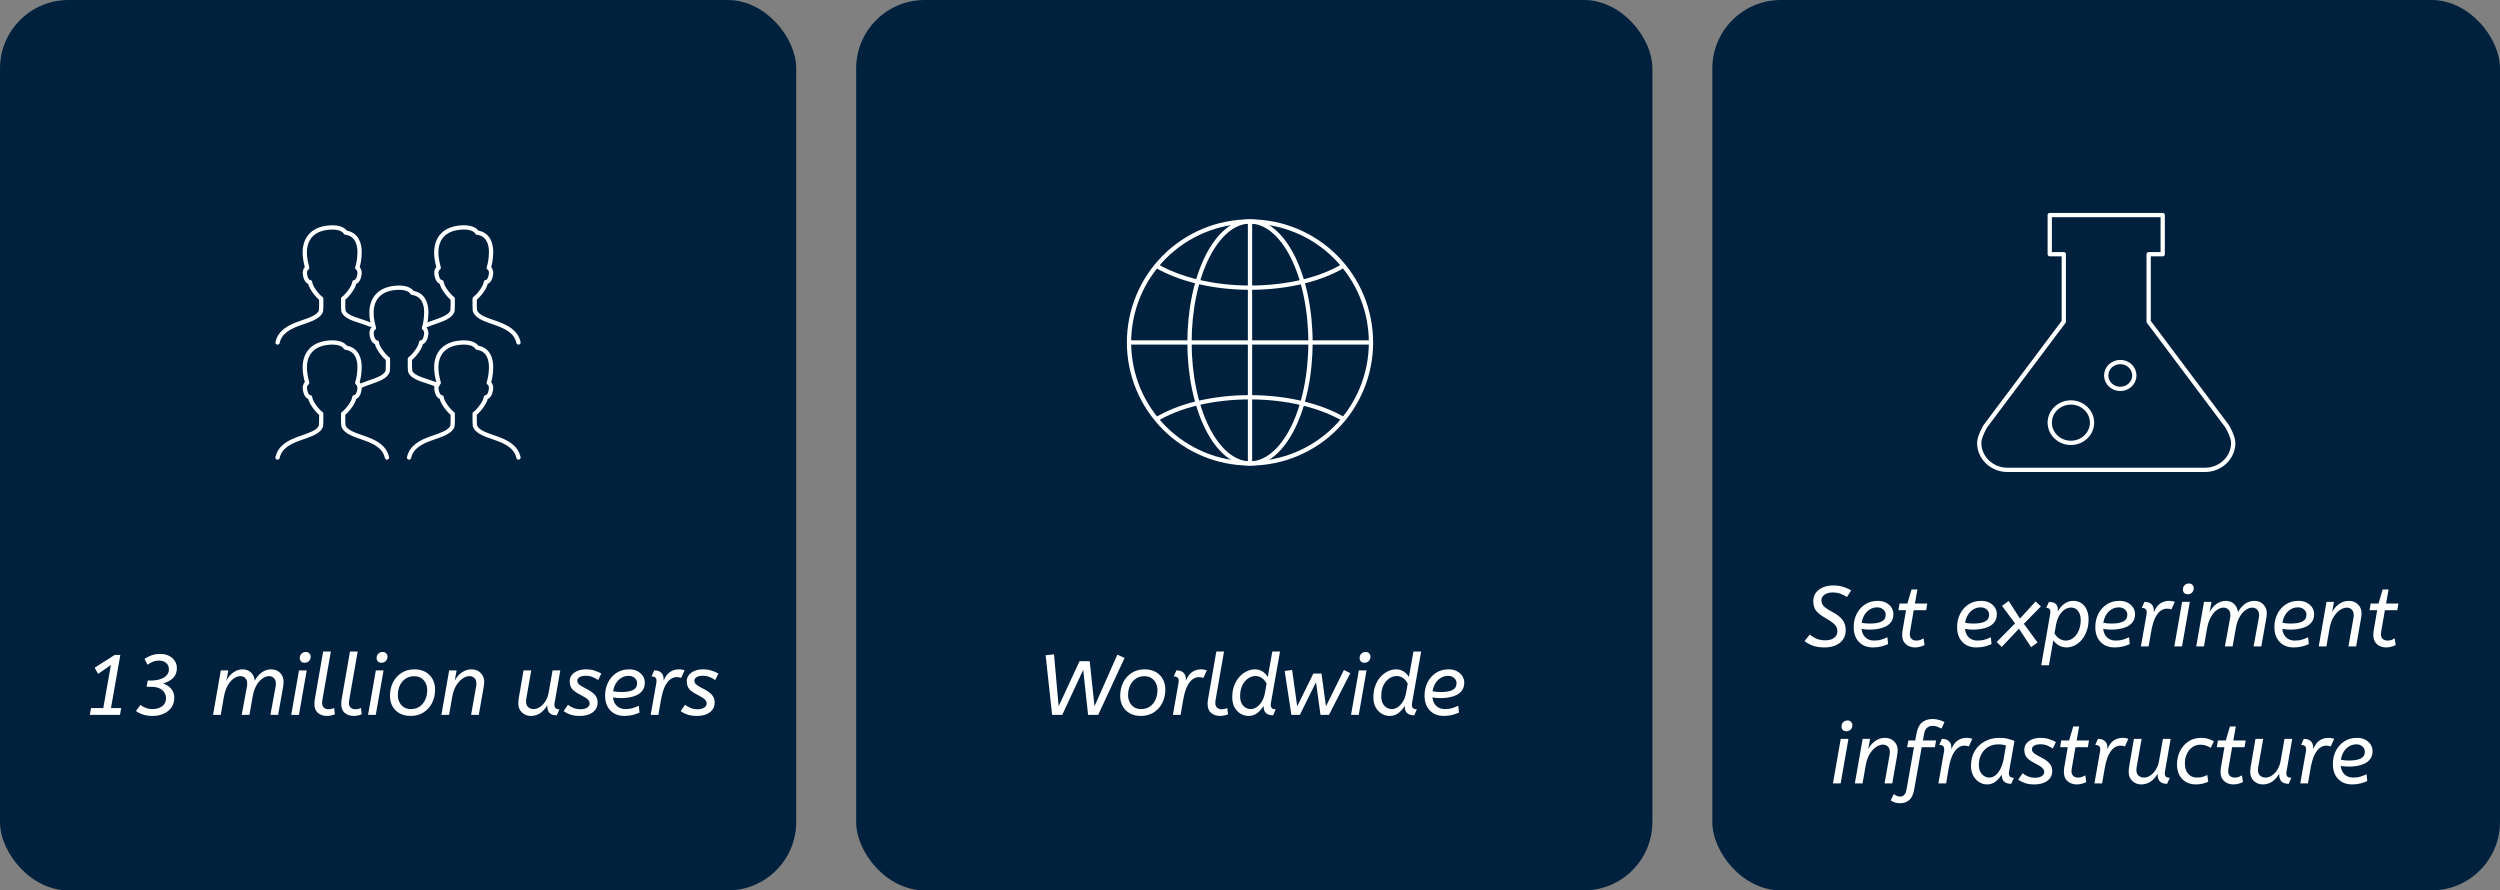 <svg width="584" height="208" viewBox="0 0 584 208" fill="none" xmlns="http://www.w3.org/2000/svg">
<rect x="0" y="0" width="584" height="208" fill="#808080" stroke="none"/>
<rect width="186" height="208" rx="16" fill="#00213D"/>
<path d="M24.127 165.4L25.907 155.34L22.927 157.42L22.107 155.98L26.787 153H28.107L25.927 165.4H28.307L28.027 167H20.987L21.267 165.4H24.127ZM34.259 160.44L34.499 158.98H35.139C36.446 158.98 37.492 158.747 38.279 158.28C39.066 157.8 39.459 157.153 39.459 156.34C39.459 155.727 39.246 155.24 38.819 154.88C38.406 154.507 37.872 154.32 37.219 154.32C36.606 154.32 36.079 154.42 35.639 154.62C35.199 154.807 34.806 155.027 34.459 155.28L33.759 153.92C34.226 153.587 34.759 153.313 35.359 153.1C35.972 152.873 36.666 152.76 37.439 152.76C38.252 152.76 38.946 152.913 39.519 153.22C40.106 153.527 40.552 153.933 40.859 154.44C41.166 154.933 41.319 155.467 41.319 156.04C41.319 156.973 41.046 157.733 40.499 158.32C39.952 158.893 39.152 159.34 38.099 159.66C38.939 159.953 39.586 160.387 40.039 160.96C40.492 161.533 40.719 162.213 40.719 163C40.719 163.853 40.499 164.6 40.059 165.24C39.619 165.88 39.012 166.373 38.239 166.72C37.479 167.067 36.606 167.24 35.619 167.24C34.859 167.24 34.139 167.14 33.459 166.94C32.792 166.727 32.226 166.44 31.759 166.08L32.819 164.66C33.152 164.94 33.552 165.173 34.019 165.36C34.486 165.547 35.019 165.64 35.619 165.64C36.526 165.64 37.279 165.42 37.879 164.98C38.479 164.54 38.779 163.907 38.779 163.08C38.779 162.347 38.492 161.727 37.919 161.22C37.346 160.7 36.466 160.44 35.279 160.44H34.259ZM62.827 157.94C62.387 157.94 61.907 158.107 61.387 158.44C60.867 158.773 60.394 159.293 59.967 160C59.541 160.693 59.227 161.593 59.027 162.7L58.267 167H56.467L57.607 160.78C57.674 160.46 57.714 160.227 57.727 160.08C57.741 159.92 57.747 159.773 57.747 159.64C57.747 159.12 57.594 158.707 57.287 158.4C56.994 158.093 56.607 157.94 56.127 157.94C55.661 157.94 55.167 158.113 54.647 158.46C54.127 158.807 53.654 159.347 53.227 160.08C52.801 160.8 52.487 161.727 52.287 162.86L51.567 167H49.767L51.587 156.6H53.327L52.887 159C53.287 158.2 53.827 157.56 54.507 157.08C55.201 156.6 55.914 156.36 56.647 156.36C57.474 156.36 58.141 156.613 58.647 157.12C59.154 157.613 59.441 158.24 59.507 159C59.961 158.173 60.514 157.527 61.167 157.06C61.834 156.593 62.554 156.36 63.327 156.36C64.221 156.36 64.927 156.64 65.447 157.2C65.981 157.747 66.247 158.42 66.247 159.22C66.247 159.553 66.207 159.973 66.127 160.48L64.967 167H63.167L64.307 160.78C64.374 160.46 64.414 160.227 64.427 160.08C64.441 159.92 64.447 159.773 64.447 159.64C64.447 159.12 64.294 158.707 63.987 158.4C63.694 158.093 63.307 157.94 62.827 157.94ZM71.169 154.82C70.796 154.82 70.509 154.713 70.309 154.5C70.122 154.273 70.029 154.013 70.029 153.72C70.029 153.293 70.162 152.953 70.429 152.7C70.696 152.433 71.029 152.3 71.429 152.3C71.802 152.3 72.082 152.413 72.269 152.64C72.469 152.853 72.569 153.107 72.569 153.4C72.569 153.813 72.436 154.153 72.169 154.42C71.902 154.687 71.569 154.82 71.169 154.82ZM69.829 167H68.029L69.849 156.6H71.649L69.829 167ZM75.326 163.4C75.3 163.573 75.28 163.733 75.266 163.88C75.253 164.013 75.246 164.133 75.246 164.24C75.246 164.693 75.38 165.047 75.646 165.3C75.926 165.553 76.293 165.68 76.746 165.68C76.973 165.68 77.2 165.653 77.426 165.6C77.653 165.547 77.86 165.473 78.046 165.38L78.226 166.84C77.986 166.96 77.706 167.053 77.386 167.12C77.066 167.2 76.72 167.24 76.346 167.24C75.546 167.24 74.86 167.013 74.286 166.56C73.726 166.093 73.446 165.393 73.446 164.46C73.446 164.113 73.473 163.773 73.526 163.44L75.486 152.2H77.286L75.326 163.4ZM81.596 163.4C81.569 163.573 81.549 163.733 81.536 163.88C81.522 164.013 81.516 164.133 81.516 164.24C81.516 164.693 81.649 165.047 81.916 165.3C82.196 165.553 82.562 165.68 83.016 165.68C83.242 165.68 83.469 165.653 83.696 165.6C83.922 165.547 84.129 165.473 84.316 165.38L84.496 166.84C84.256 166.96 83.976 167.053 83.656 167.12C83.336 167.2 82.989 167.24 82.616 167.24C81.816 167.24 81.129 167.013 80.556 166.56C79.996 166.093 79.716 165.393 79.716 164.46C79.716 164.113 79.742 163.773 79.796 163.44L81.756 152.2H83.556L81.596 163.4ZM89.118 154.82C88.745 154.82 88.458 154.713 88.258 154.5C88.072 154.273 87.978 154.013 87.978 153.72C87.978 153.293 88.112 152.953 88.378 152.7C88.645 152.433 88.978 152.3 89.378 152.3C89.752 152.3 90.032 152.413 90.218 152.64C90.418 152.853 90.518 153.107 90.518 153.4C90.518 153.813 90.385 154.153 90.118 154.42C89.852 154.687 89.518 154.82 89.118 154.82ZM87.778 167H85.978L87.798 156.6H89.598L87.778 167ZM95.915 167.24C94.929 167.24 94.076 167.04 93.356 166.64C92.635 166.24 92.076 165.687 91.675 164.98C91.289 164.26 91.096 163.447 91.096 162.54C91.096 161.38 91.329 160.333 91.796 159.4C92.275 158.467 92.942 157.727 93.796 157.18C94.649 156.633 95.656 156.36 96.816 156.36C97.802 156.36 98.656 156.56 99.376 156.96C100.095 157.36 100.649 157.913 101.035 158.62C101.435 159.327 101.635 160.14 101.635 161.06C101.635 162.207 101.402 163.253 100.935 164.2C100.469 165.133 99.802 165.873 98.936 166.42C98.082 166.967 97.076 167.24 95.915 167.24ZM95.975 165.64C96.775 165.64 97.456 165.447 98.016 165.06C98.589 164.66 99.029 164.127 99.335 163.46C99.642 162.793 99.796 162.047 99.796 161.22C99.796 160.607 99.675 160.06 99.436 159.58C99.195 159.087 98.849 158.693 98.395 158.4C97.942 158.107 97.395 157.96 96.755 157.96C95.969 157.96 95.289 158.16 94.716 158.56C94.142 158.947 93.702 159.473 93.395 160.14C93.089 160.807 92.936 161.553 92.936 162.38C92.936 162.98 93.055 163.527 93.296 164.02C93.535 164.513 93.882 164.907 94.335 165.2C94.789 165.493 95.335 165.64 95.975 165.64ZM109.647 157.94C109.181 157.94 108.674 158.113 108.127 158.46C107.581 158.807 107.074 159.347 106.607 160.08C106.154 160.8 105.827 161.727 105.627 162.86L104.907 167H103.107L104.927 156.6H106.667L106.227 159C106.641 158.2 107.194 157.56 107.887 157.08C108.594 156.6 109.334 156.36 110.107 156.36C111.014 156.36 111.741 156.64 112.287 157.2C112.834 157.747 113.107 158.42 113.107 159.22C113.107 159.553 113.067 159.973 112.987 160.48L111.847 167H110.047L111.147 160.78C111.214 160.46 111.254 160.227 111.267 160.08C111.281 159.92 111.287 159.773 111.287 159.64C111.287 159.12 111.134 158.707 110.827 158.4C110.534 158.093 110.141 157.94 109.647 157.94ZM124.021 167.24C123.487 167.24 122.994 167.12 122.541 166.88C122.101 166.64 121.747 166.307 121.481 165.88C121.214 165.44 121.081 164.92 121.081 164.32C121.081 164.147 121.087 163.973 121.101 163.8C121.114 163.613 121.134 163.42 121.161 163.22L122.301 156.6H124.101L122.941 163.18C122.927 163.313 122.914 163.433 122.901 163.54C122.887 163.633 122.881 163.74 122.881 163.86C122.881 164.46 123.054 164.907 123.401 165.2C123.747 165.493 124.154 165.64 124.621 165.64C125.127 165.64 125.621 165.487 126.101 165.18C126.594 164.86 127.027 164.407 127.401 163.82C127.774 163.233 128.034 162.527 128.181 161.7L129.081 156.6H130.881L129.561 164.18C129.547 164.247 129.534 164.327 129.521 164.42C129.521 164.5 129.521 164.587 129.521 164.68C129.521 165.053 129.627 165.32 129.841 165.48C130.054 165.627 130.334 165.7 130.681 165.7L130.061 167.1C129.341 167.1 128.787 166.927 128.401 166.58C128.027 166.22 127.841 165.667 127.841 164.92V164.74C126.867 166.407 125.594 167.24 124.021 167.24ZM139.743 158.86C139.356 158.593 138.923 158.36 138.443 158.16C137.976 157.96 137.443 157.86 136.843 157.86C136.216 157.86 135.729 157.967 135.383 158.18C135.036 158.393 134.863 158.673 134.863 159.02C134.863 159.22 134.916 159.413 135.023 159.6C135.143 159.773 135.349 159.96 135.643 160.16C135.949 160.36 136.376 160.6 136.923 160.88C137.829 161.333 138.503 161.807 138.943 162.3C139.383 162.78 139.603 163.373 139.603 164.08C139.603 164.787 139.416 165.373 139.043 165.84C138.669 166.307 138.169 166.66 137.543 166.9C136.916 167.127 136.209 167.24 135.423 167.24C134.609 167.24 133.889 167.14 133.263 166.94C132.649 166.727 132.116 166.453 131.663 166.12L132.683 164.64C133.043 164.933 133.469 165.18 133.963 165.38C134.456 165.58 134.996 165.68 135.583 165.68C136.249 165.68 136.776 165.553 137.163 165.3C137.549 165.047 137.743 164.733 137.743 164.36C137.743 164.013 137.596 163.693 137.303 163.4C137.023 163.107 136.469 162.753 135.643 162.34C134.976 162.007 134.456 161.687 134.083 161.38C133.709 161.06 133.449 160.72 133.303 160.36C133.156 160 133.083 159.587 133.083 159.12C133.083 158.587 133.243 158.113 133.563 157.7C133.883 157.287 134.329 156.96 134.903 156.72C135.476 156.48 136.136 156.36 136.883 156.36C137.629 156.36 138.296 156.46 138.883 156.66C139.483 156.847 140.009 157.073 140.463 157.34L139.743 158.86ZM145.829 167.24C144.949 167.24 144.169 167.053 143.489 166.68C142.823 166.293 142.296 165.747 141.909 165.04C141.536 164.32 141.349 163.473 141.349 162.5C141.349 161.393 141.576 160.373 142.029 159.44C142.496 158.507 143.149 157.76 143.989 157.2C144.843 156.64 145.836 156.36 146.969 156.36C147.743 156.36 148.396 156.507 148.929 156.8C149.476 157.093 149.896 157.473 150.189 157.94C150.483 158.407 150.629 158.907 150.629 159.44C150.629 160.173 150.456 160.78 150.109 161.26C149.763 161.74 149.316 162.113 148.769 162.38C148.223 162.633 147.629 162.813 146.989 162.92C146.363 163.027 145.763 163.08 145.189 163.08C144.829 163.08 144.469 163.067 144.109 163.04C143.763 163 143.456 162.96 143.189 162.92C143.296 163.8 143.609 164.473 144.129 164.94C144.649 165.407 145.316 165.64 146.129 165.64C146.796 165.64 147.389 165.553 147.909 165.38C148.429 165.207 148.869 165.033 149.229 164.86L149.389 166.46C148.989 166.647 148.483 166.827 147.869 167C147.256 167.16 146.576 167.24 145.829 167.24ZM146.829 157.88C146.203 157.88 145.636 158.04 145.129 158.36C144.623 158.667 144.203 159.093 143.869 159.64C143.549 160.173 143.336 160.787 143.229 161.48C143.536 161.533 143.843 161.58 144.149 161.62C144.469 161.647 144.816 161.66 145.189 161.66C146.309 161.66 147.196 161.507 147.849 161.2C148.503 160.88 148.829 160.34 148.829 159.58C148.829 159.113 148.643 158.713 148.269 158.38C147.909 158.047 147.429 157.88 146.829 157.88ZM153.321 159.52C153.334 159.453 153.341 159.38 153.341 159.3C153.354 159.207 153.361 159.113 153.361 159.02C153.361 158.647 153.254 158.387 153.041 158.24C152.828 158.08 152.548 158 152.201 158L152.821 156.6C153.528 156.6 154.068 156.773 154.441 157.12C154.828 157.453 155.021 157.953 155.021 158.62V159.02C155.408 158.073 155.901 157.393 156.501 156.98C157.114 156.567 157.808 156.36 158.581 156.36C158.888 156.36 159.148 156.387 159.361 156.44C159.588 156.48 159.774 156.533 159.921 156.6L159.121 158.36C158.961 158.293 158.794 158.247 158.621 158.22C158.448 158.193 158.248 158.18 158.021 158.18C157.541 158.18 157.061 158.353 156.581 158.7C156.114 159.033 155.688 159.593 155.301 160.38C154.928 161.167 154.621 162.247 154.381 163.62L153.801 167H152.001L153.321 159.52ZM167.086 158.86C166.7 158.593 166.266 158.36 165.786 158.16C165.32 157.96 164.786 157.86 164.186 157.86C163.56 157.86 163.073 157.967 162.726 158.18C162.38 158.393 162.206 158.673 162.206 159.02C162.206 159.22 162.26 159.413 162.366 159.6C162.486 159.773 162.693 159.96 162.986 160.16C163.293 160.36 163.72 160.6 164.266 160.88C165.173 161.333 165.846 161.807 166.286 162.3C166.726 162.78 166.946 163.373 166.946 164.08C166.946 164.787 166.76 165.373 166.386 165.84C166.013 166.307 165.513 166.66 164.886 166.9C164.26 167.127 163.553 167.24 162.766 167.24C161.953 167.24 161.233 167.14 160.606 166.94C159.993 166.727 159.46 166.453 159.006 166.12L160.026 164.64C160.386 164.933 160.813 165.18 161.306 165.38C161.8 165.58 162.34 165.68 162.926 165.68C163.593 165.68 164.12 165.553 164.506 165.3C164.893 165.047 165.086 164.733 165.086 164.36C165.086 164.013 164.94 163.693 164.646 163.4C164.366 163.107 163.813 162.753 162.986 162.34C162.32 162.007 161.8 161.687 161.426 161.38C161.053 161.06 160.793 160.72 160.646 160.36C160.5 160 160.426 159.587 160.426 159.12C160.426 158.587 160.586 158.113 160.906 157.7C161.226 157.287 161.673 156.96 162.246 156.72C162.82 156.48 163.48 156.36 164.226 156.36C164.973 156.36 165.64 156.46 166.226 156.66C166.826 156.847 167.353 157.073 167.806 157.34L167.086 158.86Z" fill="white"/>
<path d="M86.558 75.853C84.105 74.793 80.873 74.389 80.227 72.656C80.127 71.547 80.165 70.773 80.165 69.76C80.668 69.496 82.632 67.338 82.783 65.92C83.178 65.888 83.799 65.503 83.982 63.981C84.081 63.164 83.69 62.705 83.452 62.56C83.729 61.731 83.978 60.51 83.998 58.933C84.022 56.837 83.258 54.688 80.722 54.336C80.265 53.534 79.094 53.127 77.572 53.127C73.217 53.207 71.279 55.578 71.2 58.773C71.169 60.044 71.381 61.098 71.761 62.561C71.524 62.707 71.133 63.167 71.231 63.982C71.414 65.503 72.037 65.888 72.431 65.92C72.582 67.338 74.534 69.496 75.037 69.76C75.037 70.774 75.075 71.546 74.975 72.656C73.842 75.701 65.988 74.906 64.837 80.009M90.397 106.881C89.247 101.778 81.393 102.573 80.26 99.528H80.225C80.126 98.419 80.164 97.645 80.164 96.632C80.667 96.369 82.63 94.211 82.781 92.792C83.177 92.76 83.798 92.375 83.981 90.853C84.079 90.037 83.689 89.577 83.451 89.432C83.728 88.603 83.977 87.382 83.996 85.805C84.021 83.71 83.256 81.56 80.721 81.208C80.265 80.406 79.094 80 77.572 80C73.217 80.079 71.278 82.45 71.2 85.645C71.169 86.916 71.381 87.971 71.761 89.434C71.524 89.58 71.133 90.039 71.231 90.855C71.414 92.375 72.036 92.76 72.43 92.794C72.581 94.212 74.533 96.37 75.036 96.634C75.036 97.647 75.073 98.419 74.974 99.529C73.842 102.574 65.987 101.779 64.836 106.883M121.118 106.881C119.967 101.778 112.113 102.573 110.98 99.528H110.945C110.846 98.419 110.884 97.645 110.884 96.632C111.387 96.369 113.351 94.211 113.502 92.792C113.897 92.76 114.518 92.375 114.701 90.853C114.799 90.037 114.409 89.577 114.171 89.432C114.447 88.603 114.697 87.382 114.716 85.805C114.741 83.71 113.976 81.56 111.441 81.208C110.985 80.406 109.814 80 108.292 80C103.937 80.079 101.998 82.45 101.92 85.645C101.889 86.916 102.101 87.971 102.481 89.434C102.244 89.58 101.854 90.039 101.951 90.855C102.134 92.375 102.756 92.76 103.15 92.794C103.301 94.212 105.253 96.37 105.756 96.634C105.756 97.647 105.793 98.419 105.694 99.529C104.562 102.574 96.707 101.779 95.556 106.883M121.118 80.001C119.967 74.898 112.113 75.693 110.98 72.648H110.945C110.846 71.539 110.884 70.765 110.884 69.752C111.387 69.489 113.351 67.331 113.502 65.912C113.897 65.88 114.518 65.495 114.701 63.973C114.799 63.157 114.409 62.697 114.171 62.552C114.447 61.723 114.697 60.502 114.716 58.925C114.741 56.83 113.976 54.68 111.441 54.328C110.985 53.526 109.814 53.12 108.292 53.12C103.937 53.2 101.998 55.57 101.92 58.765C101.889 60.036 102.101 61.091 102.481 62.554C102.244 62.7 101.854 63.159 101.951 63.974C102.134 65.495 102.756 65.88 103.15 65.914C103.301 67.332 105.253 69.49 105.756 69.754C105.756 70.767 105.793 71.539 105.694 72.649C105.023 74.453 101.993 74.91 99.396 76.042" stroke="white" stroke-miterlimit="10" stroke-linecap="round" stroke-linejoin="round"/>
<path d="M102.182 89.942C99.726 88.868 96.461 88.469 95.812 86.727C95.712 85.618 95.75 84.844 95.75 83.831C96.253 83.568 98.217 81.409 98.368 79.991C98.763 79.959 99.384 79.574 99.567 78.052C99.666 77.235 99.275 76.776 99.037 76.631C99.314 75.802 99.564 74.581 99.583 73.004C99.607 70.908 98.843 68.759 96.307 68.407C95.85 67.606 94.679 67.2 93.157 67.2C88.803 67.28 86.863 69.65 86.785 72.845C86.755 74.116 86.966 75.171 87.346 76.634C87.109 76.78 86.719 77.239 86.816 78.055C86.999 79.575 87.621 79.96 88.015 79.994C88.166 81.412 90.118 83.57 90.621 83.834C90.621 84.848 90.659 85.619 90.559 86.729C89.865 88.594 86.652 89.019 84 90.239" stroke="white" stroke-miterlimit="10" stroke-linecap="round" stroke-linejoin="round"/>
<rect x="200" width="186" height="208" rx="16" fill="#00213D"/>
<path d="M292.001 51.738C284.505 51.738 277.316 54.715 272.016 60.016C266.716 65.316 263.738 72.504 263.738 80C263.738 87.496 266.716 94.684 272.016 99.985C277.316 105.285 284.505 108.263 292.001 108.263C299.496 108.263 306.685 105.285 311.985 99.985C317.285 94.684 320.263 87.496 320.263 80C320.263 72.504 317.285 65.316 311.985 60.016C306.685 54.715 299.496 51.738 292.001 51.738Z" stroke="white" stroke-miterlimit="10" stroke-linecap="round"/>
<path d="M291.998 51.738C288.251 51.738 284.656 54.715 282.006 60.016C279.356 65.316 277.867 72.504 277.867 80C277.867 87.496 279.356 94.684 282.006 99.985C284.656 105.285 288.251 108.263 291.998 108.263C295.746 108.263 299.341 105.285 301.991 99.985C304.641 94.684 306.13 87.496 306.13 80C306.13 72.504 304.641 65.316 301.991 60.016C299.341 54.715 295.746 51.738 291.998 51.738V51.738Z" stroke="white" stroke-miterlimit="10" stroke-linecap="round"/>
<path d="M270.097 97.982C275.279 94.802 283.169 92.8 292.001 92.8C300.715 92.8 308.487 94.802 313.786 97.864M313.904 62.019C308.723 65.198 300.833 67.2 292.001 67.2C283.286 67.2 275.514 65.198 270.215 62.136M263.738 80H320.263M292.001 51.738V108.263" stroke="white" stroke-miterlimit="10"/>
<path d="M244.257 153.06L246.217 152.86L247.297 164.98L252.177 154.46H254.557L255.677 164.98L261.017 152.92L262.697 153.7L256.537 167H254.177L253.037 156.48L248.137 167H245.777L244.257 153.06ZM266.498 167.24C265.511 167.24 264.658 167.04 263.938 166.64C263.218 166.24 262.658 165.687 262.257 164.98C261.871 164.26 261.678 163.447 261.678 162.54C261.678 161.38 261.911 160.333 262.378 159.4C262.858 158.467 263.524 157.727 264.378 157.18C265.231 156.633 266.238 156.36 267.398 156.36C268.384 156.36 269.238 156.56 269.958 156.96C270.678 157.36 271.231 157.913 271.618 158.62C272.018 159.327 272.218 160.14 272.218 161.06C272.218 162.207 271.984 163.253 271.518 164.2C271.051 165.133 270.384 165.873 269.518 166.42C268.664 166.967 267.658 167.24 266.498 167.24ZM266.558 165.64C267.358 165.64 268.038 165.447 268.598 165.06C269.171 164.66 269.611 164.127 269.918 163.46C270.224 162.793 270.378 162.047 270.378 161.22C270.378 160.607 270.258 160.06 270.018 159.58C269.778 159.087 269.431 158.693 268.978 158.4C268.524 158.107 267.978 157.96 267.338 157.96C266.551 157.96 265.871 158.16 265.298 158.56C264.724 158.947 264.284 159.473 263.978 160.14C263.671 160.807 263.518 161.553 263.518 162.38C263.518 162.98 263.638 163.527 263.877 164.02C264.118 164.513 264.464 164.907 264.918 165.2C265.371 165.493 265.918 165.64 266.558 165.64ZM275.309 159.52C275.323 159.453 275.329 159.38 275.329 159.3C275.343 159.207 275.349 159.113 275.349 159.02C275.349 158.647 275.243 158.387 275.029 158.24C274.816 158.08 274.536 158 274.189 158L274.809 156.6C275.516 156.6 276.056 156.773 276.429 157.12C276.816 157.453 277.009 157.953 277.009 158.62V159.02C277.396 158.073 277.889 157.393 278.489 156.98C279.103 156.567 279.796 156.36 280.569 156.36C280.876 156.36 281.136 156.387 281.349 156.44C281.576 156.48 281.763 156.533 281.909 156.6L281.109 158.36C280.949 158.293 280.783 158.247 280.609 158.22C280.436 158.193 280.236 158.18 280.009 158.18C279.529 158.18 279.049 158.353 278.569 158.7C278.103 159.033 277.676 159.593 277.289 160.38C276.916 161.167 276.609 162.247 276.369 163.62L275.789 167H273.989L275.309 159.52ZM283.975 163.4C283.948 163.573 283.928 163.733 283.915 163.88C283.901 164.013 283.895 164.133 283.895 164.24C283.895 164.693 284.028 165.047 284.295 165.3C284.575 165.553 284.941 165.68 285.395 165.68C285.621 165.68 285.848 165.653 286.075 165.6C286.301 165.547 286.508 165.473 286.695 165.38L286.875 166.84C286.635 166.96 286.355 167.053 286.035 167.12C285.715 167.2 285.368 167.24 284.995 167.24C284.195 167.24 283.508 167.013 282.935 166.56C282.375 166.093 282.095 165.393 282.095 164.46C282.095 164.113 282.121 163.773 282.175 163.44L284.135 152.2H285.935L283.975 163.4ZM297.392 167.1C296.672 167.1 296.118 166.927 295.732 166.58C295.358 166.22 295.172 165.66 295.172 164.9C294.785 165.54 294.298 166.093 293.712 166.56C293.125 167.013 292.445 167.24 291.672 167.24C291.005 167.24 290.378 167.067 289.792 166.72C289.205 166.36 288.732 165.86 288.372 165.22C288.025 164.567 287.852 163.793 287.852 162.9C287.852 161.873 288.005 160.96 288.312 160.16C288.618 159.347 289.025 158.66 289.532 158.1C290.052 157.54 290.618 157.113 291.232 156.82C291.858 156.513 292.492 156.36 293.132 156.36C293.838 156.36 294.445 156.533 294.952 156.88C295.472 157.227 295.872 157.653 296.152 158.16L297.212 152.2H299.012L296.892 164.18C296.878 164.247 296.865 164.327 296.852 164.42C296.852 164.5 296.852 164.587 296.852 164.68C296.852 165.053 296.958 165.32 297.172 165.48C297.385 165.627 297.665 165.7 298.012 165.7L297.392 167.1ZM292.152 165.64C292.658 165.64 293.138 165.48 293.592 165.16C294.058 164.84 294.458 164.393 294.792 163.82C295.138 163.233 295.378 162.547 295.512 161.76L295.872 159.7C295.605 159.14 295.245 158.707 294.792 158.4C294.338 158.08 293.838 157.92 293.292 157.92C292.678 157.92 292.092 158.113 291.532 158.5C290.985 158.873 290.538 159.413 290.192 160.12C289.858 160.813 289.692 161.653 289.692 162.64C289.692 163.293 289.805 163.847 290.032 164.3C290.272 164.74 290.578 165.073 290.952 165.3C291.338 165.527 291.738 165.64 292.152 165.64ZM301.663 167L300.103 156.74L301.843 156.5L303.023 165L306.803 157.34H308.703L309.743 165L313.943 156.5L315.423 157.26L310.443 167H308.463L307.423 159.36L303.643 167H301.663ZM318.743 154.82C318.37 154.82 318.083 154.713 317.883 154.5C317.697 154.273 317.603 154.013 317.603 153.72C317.603 153.293 317.737 152.953 318.003 152.7C318.27 152.433 318.603 152.3 319.003 152.3C319.377 152.3 319.657 152.413 319.843 152.64C320.043 152.853 320.143 153.107 320.143 153.4C320.143 153.813 320.01 154.153 319.743 154.42C319.477 154.687 319.143 154.82 318.743 154.82ZM317.403 167H315.603L317.423 156.6H319.223L317.403 167ZM330.36 167.1C329.64 167.1 329.087 166.927 328.7 166.58C328.327 166.22 328.14 165.66 328.14 164.9C327.754 165.54 327.267 166.093 326.68 166.56C326.094 167.013 325.414 167.24 324.64 167.24C323.974 167.24 323.347 167.067 322.76 166.72C322.174 166.36 321.7 165.86 321.34 165.22C320.994 164.567 320.82 163.793 320.82 162.9C320.82 161.873 320.974 160.96 321.28 160.16C321.587 159.347 321.994 158.66 322.5 158.1C323.02 157.54 323.587 157.113 324.2 156.82C324.827 156.513 325.46 156.36 326.1 156.36C326.807 156.36 327.414 156.533 327.92 156.88C328.44 157.227 328.84 157.653 329.12 158.16L330.18 152.2H331.98L329.86 164.18C329.847 164.247 329.834 164.327 329.82 164.42C329.82 164.5 329.82 164.587 329.82 164.68C329.82 165.053 329.927 165.32 330.14 165.48C330.354 165.627 330.634 165.7 330.98 165.7L330.36 167.1ZM325.12 165.64C325.627 165.64 326.107 165.48 326.56 165.16C327.027 164.84 327.427 164.393 327.76 163.82C328.107 163.233 328.347 162.547 328.48 161.76L328.84 159.7C328.574 159.14 328.214 158.707 327.76 158.4C327.307 158.08 326.807 157.92 326.26 157.92C325.647 157.92 325.06 158.113 324.5 158.5C323.954 158.873 323.507 159.413 323.16 160.12C322.827 160.813 322.66 161.653 322.66 162.64C322.66 163.293 322.774 163.847 323 164.3C323.24 164.74 323.547 165.073 323.92 165.3C324.307 165.527 324.707 165.64 325.12 165.64ZM337.251 167.24C336.371 167.24 335.591 167.053 334.911 166.68C334.245 166.293 333.718 165.747 333.331 165.04C332.958 164.32 332.771 163.473 332.771 162.5C332.771 161.393 332.998 160.373 333.451 159.44C333.918 158.507 334.571 157.76 335.411 157.2C336.265 156.64 337.258 156.36 338.391 156.36C339.165 156.36 339.818 156.507 340.351 156.8C340.898 157.093 341.318 157.473 341.611 157.94C341.905 158.407 342.051 158.907 342.051 159.44C342.051 160.173 341.878 160.78 341.531 161.26C341.185 161.74 340.738 162.113 340.191 162.38C339.645 162.633 339.051 162.813 338.411 162.92C337.785 163.027 337.185 163.08 336.611 163.08C336.251 163.08 335.891 163.067 335.531 163.04C335.185 163 334.878 162.96 334.611 162.92C334.718 163.8 335.031 164.473 335.551 164.94C336.071 165.407 336.738 165.64 337.551 165.64C338.218 165.64 338.811 165.553 339.331 165.38C339.851 165.207 340.291 165.033 340.651 164.86L340.811 166.46C340.411 166.647 339.905 166.827 339.291 167C338.678 167.16 337.998 167.24 337.251 167.24ZM338.251 157.88C337.625 157.88 337.058 158.04 336.551 158.36C336.045 158.667 335.625 159.093 335.291 159.64C334.971 160.173 334.758 160.787 334.651 161.48C334.958 161.533 335.265 161.58 335.571 161.62C335.891 161.647 336.238 161.66 336.611 161.66C337.731 161.66 338.618 161.507 339.271 161.2C339.925 160.88 340.251 160.34 340.251 159.58C340.251 159.113 340.065 158.713 339.691 158.38C339.331 158.047 338.851 157.88 338.251 157.88Z" fill="white"/>
<rect x="400" width="184" height="208" rx="16" fill="#00213D"/>
<path d="M478.821 50.241V59.384H482.103V75.13L463.751 99.6C463.751 99.6 462.344 101.99 462.344 103.455C462.344 106.92 465.283 109.759 468.941 109.759H515.088C518.715 109.759 521.685 106.95 521.685 103.455C521.685 101.99 520.278 99.6 520.278 99.6L501.926 75.13V59.384H505.208V50.241H478.821ZM495.297 84.571C497.111 84.571 498.58 85.976 498.58 87.709C498.58 89.442 497.111 90.846 495.297 90.846C493.484 90.846 492.014 89.442 492.014 87.709C492.014 85.976 493.484 84.571 495.297 84.571ZM483.76 94.013C486.481 94.013 488.7 96.134 488.7 98.734C488.7 101.333 486.481 103.455 483.76 103.455C481.04 103.455 478.821 101.333 478.821 98.734C478.821 96.134 481.04 94.013 483.76 94.013V94.013Z" stroke="white" stroke-linecap="round" stroke-linejoin="round"/>
<path d="M429.218 147.46C429.218 147.087 429.138 146.747 428.978 146.44C428.831 146.133 428.558 145.82 428.158 145.5C427.758 145.167 427.185 144.793 426.438 144.38C425.398 143.793 424.658 143.213 424.218 142.64C423.791 142.067 423.578 141.333 423.578 140.44C423.578 139.693 423.771 139.047 424.158 138.5C424.558 137.953 425.111 137.527 425.818 137.22C426.525 136.913 427.338 136.76 428.258 136.76C429.098 136.76 429.858 136.867 430.538 137.08C431.218 137.28 431.851 137.553 432.438 137.9L431.458 139.46C430.978 139.153 430.471 138.9 429.938 138.7C429.418 138.5 428.805 138.4 428.098 138.4C427.311 138.4 426.678 138.573 426.198 138.92C425.718 139.253 425.478 139.693 425.478 140.24C425.478 140.733 425.645 141.173 425.978 141.56C426.325 141.933 426.958 142.367 427.878 142.86C428.758 143.327 429.431 143.787 429.898 144.24C430.378 144.68 430.705 145.147 430.878 145.64C431.065 146.133 431.158 146.68 431.158 147.28C431.158 148.093 430.945 148.8 430.518 149.4C430.105 149.987 429.525 150.44 428.778 150.76C428.031 151.08 427.165 151.24 426.178 151.24C425.218 151.24 424.351 151.113 423.578 150.86C422.805 150.593 422.125 150.227 421.538 149.76L422.778 148.22C423.231 148.633 423.758 148.967 424.358 149.22C424.971 149.46 425.645 149.58 426.378 149.58C427.245 149.58 427.931 149.393 428.438 149.02C428.958 148.633 429.218 148.113 429.218 147.46ZM437.499 151.24C436.619 151.24 435.839 151.053 435.159 150.68C434.493 150.293 433.966 149.747 433.579 149.04C433.206 148.32 433.019 147.473 433.019 146.5C433.019 145.393 433.246 144.373 433.699 143.44C434.166 142.507 434.819 141.76 435.659 141.2C436.513 140.64 437.506 140.36 438.639 140.36C439.413 140.36 440.066 140.507 440.599 140.8C441.146 141.093 441.566 141.473 441.859 141.94C442.153 142.407 442.299 142.907 442.299 143.44C442.299 144.173 442.126 144.78 441.779 145.26C441.433 145.74 440.986 146.113 440.439 146.38C439.893 146.633 439.299 146.813 438.659 146.92C438.033 147.027 437.433 147.08 436.859 147.08C436.499 147.08 436.139 147.067 435.779 147.04C435.433 147 435.126 146.96 434.859 146.92C434.966 147.8 435.279 148.473 435.799 148.94C436.319 149.407 436.986 149.64 437.799 149.64C438.466 149.64 439.059 149.553 439.579 149.38C440.099 149.207 440.539 149.033 440.899 148.86L441.059 150.46C440.659 150.647 440.153 150.827 439.539 151C438.926 151.16 438.246 151.24 437.499 151.24ZM438.499 141.88C437.873 141.88 437.306 142.04 436.799 142.36C436.293 142.667 435.873 143.093 435.539 143.64C435.219 144.173 435.006 144.787 434.899 145.48C435.206 145.533 435.513 145.58 435.819 145.62C436.139 145.647 436.486 145.66 436.859 145.66C437.979 145.66 438.866 145.507 439.519 145.2C440.173 144.88 440.499 144.34 440.499 143.58C440.499 143.113 440.313 142.713 439.939 142.38C439.579 142.047 439.099 141.88 438.499 141.88ZM443.731 140.98H445.571L446.531 137.7H447.911L447.331 140.98H450.211L449.951 142.54H447.051L446.211 147.4C446.184 147.547 446.164 147.687 446.151 147.82C446.138 147.94 446.131 148.053 446.131 148.16C446.131 148.627 446.271 148.993 446.551 149.26C446.831 149.513 447.198 149.64 447.651 149.64C448.038 149.64 448.364 149.587 448.631 149.48C448.898 149.36 449.138 149.24 449.351 149.12L449.571 150.68C449.318 150.827 448.998 150.953 448.611 151.06C448.238 151.18 447.818 151.24 447.351 151.24C446.858 151.24 446.378 151.14 445.911 150.94C445.458 150.74 445.084 150.427 444.791 150C444.498 149.56 444.351 148.993 444.351 148.3C444.351 148.007 444.378 147.68 444.431 147.32L445.251 142.54H443.471L443.731 140.98ZM461.659 151.24C460.779 151.24 459.999 151.053 459.319 150.68C458.653 150.293 458.126 149.747 457.739 149.04C457.366 148.32 457.179 147.473 457.179 146.5C457.179 145.393 457.406 144.373 457.859 143.44C458.326 142.507 458.979 141.76 459.819 141.2C460.673 140.64 461.666 140.36 462.799 140.36C463.573 140.36 464.226 140.507 464.759 140.8C465.306 141.093 465.726 141.473 466.019 141.94C466.313 142.407 466.459 142.907 466.459 143.44C466.459 144.173 466.286 144.78 465.939 145.26C465.593 145.74 465.146 146.113 464.599 146.38C464.053 146.633 463.459 146.813 462.819 146.92C462.193 147.027 461.593 147.08 461.019 147.08C460.659 147.08 460.299 147.067 459.939 147.04C459.593 147 459.286 146.96 459.019 146.92C459.126 147.8 459.439 148.473 459.959 148.94C460.479 149.407 461.146 149.64 461.959 149.64C462.626 149.64 463.219 149.553 463.739 149.38C464.259 149.207 464.699 149.033 465.059 148.86L465.219 150.46C464.819 150.647 464.313 150.827 463.699 151C463.086 151.16 462.406 151.24 461.659 151.24ZM462.659 141.88C462.033 141.88 461.466 142.04 460.959 142.36C460.453 142.667 460.033 143.093 459.699 143.64C459.379 144.173 459.166 144.787 459.059 145.48C459.366 145.533 459.673 145.58 459.979 145.62C460.299 145.647 460.646 145.66 461.019 145.66C462.139 145.66 463.026 145.507 463.679 145.2C464.333 144.88 464.659 144.34 464.659 143.58C464.659 143.113 464.473 142.713 464.099 142.38C463.739 142.047 463.259 141.88 462.659 141.88ZM470.711 145.62L467.671 141.54L469.231 140.38L471.871 144.5L475.511 140.5L476.751 141.66L472.771 145.72L475.971 150.08L474.471 151.18L471.631 146.86L467.611 151.12L466.431 149.98L470.711 145.62ZM478.633 140.6C480.02 140.6 480.713 141.2 480.713 142.4V142.82C481.1 142.1 481.6 141.513 482.213 141.06C482.827 140.593 483.54 140.36 484.353 140.36C485.073 140.36 485.7 140.547 486.233 140.92C486.767 141.28 487.173 141.787 487.453 142.44C487.747 143.08 487.893 143.827 487.893 144.68C487.893 145.667 487.747 146.567 487.453 147.38C487.173 148.18 486.787 148.873 486.293 149.46C485.8 150.033 485.247 150.473 484.633 150.78C484.02 151.087 483.387 151.24 482.733 151.24C482.093 151.24 481.493 151.08 480.933 150.76C480.387 150.44 479.96 150.047 479.653 149.58L478.633 155.4H476.833L478.913 143.5C478.953 143.273 478.973 143.087 478.973 142.94C478.973 142.313 478.647 142 477.993 142L478.633 140.6ZM482.573 149.64C483.2 149.64 483.773 149.44 484.293 149.04C484.827 148.627 485.253 148.06 485.573 147.34C485.893 146.62 486.053 145.793 486.053 144.86C486.053 143.953 485.847 143.24 485.433 142.72C485.02 142.187 484.48 141.92 483.813 141.92C483.28 141.92 482.767 142.087 482.273 142.42C481.793 142.753 481.38 143.22 481.033 143.82C480.687 144.42 480.44 145.127 480.293 145.94L479.933 147.96C480.227 148.493 480.607 148.907 481.073 149.2C481.54 149.493 482.04 149.64 482.573 149.64ZM493.945 151.24C493.065 151.24 492.285 151.053 491.605 150.68C490.938 150.293 490.411 149.747 490.025 149.04C489.651 148.32 489.465 147.473 489.465 146.5C489.465 145.393 489.691 144.373 490.145 143.44C490.611 142.507 491.265 141.76 492.105 141.2C492.958 140.64 493.951 140.36 495.085 140.36C495.858 140.36 496.511 140.507 497.045 140.8C497.591 141.093 498.011 141.473 498.305 141.94C498.598 142.407 498.745 142.907 498.745 143.44C498.745 144.173 498.571 144.78 498.225 145.26C497.878 145.74 497.431 146.113 496.885 146.38C496.338 146.633 495.745 146.813 495.105 146.92C494.478 147.027 493.878 147.08 493.305 147.08C492.945 147.08 492.585 147.067 492.225 147.04C491.878 147 491.571 146.96 491.305 146.92C491.411 147.8 491.725 148.473 492.245 148.94C492.765 149.407 493.431 149.64 494.245 149.64C494.911 149.64 495.505 149.553 496.025 149.38C496.545 149.207 496.985 149.033 497.345 148.86L497.505 150.46C497.105 150.647 496.598 150.827 495.985 151C495.371 151.16 494.691 151.24 493.945 151.24ZM494.945 141.88C494.318 141.88 493.751 142.04 493.245 142.36C492.738 142.667 492.318 143.093 491.985 143.64C491.665 144.173 491.451 144.787 491.345 145.48C491.651 145.533 491.958 145.58 492.265 145.62C492.585 145.647 492.931 145.66 493.305 145.66C494.425 145.66 495.311 145.507 495.965 145.2C496.618 144.88 496.945 144.34 496.945 143.58C496.945 143.113 496.758 142.713 496.385 142.38C496.025 142.047 495.545 141.88 494.945 141.88ZM501.436 143.52C501.45 143.453 501.456 143.38 501.456 143.3C501.47 143.207 501.476 143.113 501.476 143.02C501.476 142.647 501.37 142.387 501.156 142.24C500.943 142.08 500.663 142 500.316 142L500.936 140.6C501.643 140.6 502.183 140.773 502.556 141.12C502.943 141.453 503.136 141.953 503.136 142.62V143.02C503.523 142.073 504.016 141.393 504.616 140.98C505.23 140.567 505.923 140.36 506.696 140.36C507.003 140.36 507.263 140.387 507.476 140.44C507.703 140.48 507.89 140.533 508.036 140.6L507.236 142.36C507.076 142.293 506.91 142.247 506.736 142.22C506.563 142.193 506.363 142.18 506.136 142.18C505.656 142.18 505.176 142.353 504.696 142.7C504.23 143.033 503.803 143.593 503.416 144.38C503.043 145.167 502.736 146.247 502.496 147.62L501.916 151H500.116L501.436 143.52ZM511.062 138.82C510.688 138.82 510.402 138.713 510.202 138.5C510.015 138.273 509.922 138.013 509.922 137.72C509.922 137.293 510.055 136.953 510.322 136.7C510.588 136.433 510.922 136.3 511.322 136.3C511.695 136.3 511.975 136.413 512.162 136.64C512.362 136.853 512.462 137.107 512.462 137.4C512.462 137.813 512.328 138.153 512.062 138.42C511.795 138.687 511.462 138.82 511.062 138.82ZM509.722 151H507.922L509.742 140.6H511.542L509.722 151ZM526.099 141.94C525.659 141.94 525.179 142.107 524.659 142.44C524.139 142.773 523.665 143.293 523.239 144C522.812 144.693 522.499 145.593 522.299 146.7L521.539 151H519.739L520.879 144.78C520.945 144.46 520.985 144.227 520.999 144.08C521.012 143.92 521.019 143.773 521.019 143.64C521.019 143.12 520.865 142.707 520.559 142.4C520.265 142.093 519.879 141.94 519.399 141.94C518.932 141.94 518.439 142.113 517.919 142.46C517.399 142.807 516.925 143.347 516.499 144.08C516.072 144.8 515.759 145.727 515.559 146.86L514.839 151H513.039L514.859 140.6H516.599L516.159 143C516.559 142.2 517.099 141.56 517.779 141.08C518.472 140.6 519.185 140.36 519.919 140.36C520.745 140.36 521.412 140.613 521.919 141.12C522.425 141.613 522.712 142.24 522.779 143C523.232 142.173 523.785 141.527 524.439 141.06C525.105 140.593 525.825 140.36 526.599 140.36C527.492 140.36 528.199 140.64 528.719 141.2C529.252 141.747 529.519 142.42 529.519 143.22C529.519 143.553 529.479 143.973 529.399 144.48L528.239 151H526.439L527.579 144.78C527.645 144.46 527.685 144.227 527.699 144.08C527.712 143.92 527.719 143.773 527.719 143.64C527.719 143.12 527.565 142.707 527.259 142.4C526.965 142.093 526.579 141.94 526.099 141.94ZM535.781 151.24C534.901 151.24 534.121 151.053 533.441 150.68C532.774 150.293 532.247 149.747 531.861 149.04C531.487 148.32 531.301 147.473 531.301 146.5C531.301 145.393 531.527 144.373 531.981 143.44C532.447 142.507 533.101 141.76 533.941 141.2C534.794 140.64 535.787 140.36 536.921 140.36C537.694 140.36 538.347 140.507 538.881 140.8C539.427 141.093 539.847 141.473 540.141 141.94C540.434 142.407 540.581 142.907 540.581 143.44C540.581 144.173 540.407 144.78 540.061 145.26C539.714 145.74 539.267 146.113 538.721 146.38C538.174 146.633 537.581 146.813 536.941 146.92C536.314 147.027 535.714 147.08 535.141 147.08C534.781 147.08 534.421 147.067 534.061 147.04C533.714 147 533.407 146.96 533.141 146.92C533.247 147.8 533.561 148.473 534.081 148.94C534.601 149.407 535.267 149.64 536.081 149.64C536.747 149.64 537.341 149.553 537.861 149.38C538.381 149.207 538.821 149.033 539.181 148.86L539.341 150.46C538.941 150.647 538.434 150.827 537.821 151C537.207 151.16 536.527 151.24 535.781 151.24ZM536.781 141.88C536.154 141.88 535.587 142.04 535.081 142.36C534.574 142.667 534.154 143.093 533.821 143.64C533.501 144.173 533.287 144.787 533.181 145.48C533.487 145.533 533.794 145.58 534.101 145.62C534.421 145.647 534.767 145.66 535.141 145.66C536.261 145.66 537.147 145.507 537.801 145.2C538.454 144.88 538.781 144.34 538.781 143.58C538.781 143.113 538.594 142.713 538.221 142.38C537.861 142.047 537.381 141.88 536.781 141.88ZM548.192 141.94C547.725 141.94 547.219 142.113 546.672 142.46C546.125 142.807 545.619 143.347 545.152 144.08C544.699 144.8 544.372 145.727 544.172 146.86L543.452 151H541.652L543.472 140.6H545.212L544.772 143C545.185 142.2 545.739 141.56 546.432 141.08C547.139 140.6 547.879 140.36 548.652 140.36C549.559 140.36 550.285 140.64 550.832 141.2C551.379 141.747 551.652 142.42 551.652 143.22C551.652 143.553 551.612 143.973 551.532 144.48L550.392 151H548.592L549.692 144.78C549.759 144.46 549.799 144.227 549.812 144.08C549.825 143.92 549.832 143.773 549.832 143.64C549.832 143.12 549.679 142.707 549.372 142.4C549.079 142.093 548.685 141.94 548.192 141.94ZM553.789 140.98H555.629L556.589 137.7H557.969L557.389 140.98H560.269L560.009 142.54H557.109L556.269 147.4C556.243 147.547 556.223 147.687 556.209 147.82C556.196 147.94 556.189 148.053 556.189 148.16C556.189 148.627 556.329 148.993 556.609 149.26C556.889 149.513 557.256 149.64 557.709 149.64C558.096 149.64 558.423 149.587 558.689 149.48C558.956 149.36 559.196 149.24 559.409 149.12L559.629 150.68C559.376 150.827 559.056 150.953 558.669 151.06C558.296 151.18 557.876 151.24 557.409 151.24C556.916 151.24 556.436 151.14 555.969 150.94C555.516 150.74 555.143 150.427 554.849 150C554.556 149.56 554.409 148.993 554.409 148.3C554.409 148.007 554.436 147.68 554.489 147.32L555.309 142.54H553.529L553.789 140.98ZM431.316 170.82C430.942 170.82 430.656 170.713 430.456 170.5C430.269 170.273 430.176 170.013 430.176 169.72C430.176 169.293 430.309 168.953 430.576 168.7C430.842 168.433 431.176 168.3 431.576 168.3C431.949 168.3 432.229 168.413 432.416 168.64C432.616 168.853 432.716 169.107 432.716 169.4C432.716 169.813 432.582 170.153 432.316 170.42C432.049 170.687 431.716 170.82 431.316 170.82ZM429.976 183H428.176L429.996 172.6H431.796L429.976 183ZM439.833 173.94C439.366 173.94 438.859 174.113 438.313 174.46C437.766 174.807 437.259 175.347 436.793 176.08C436.339 176.8 436.013 177.727 435.813 178.86L435.093 183H433.293L435.113 172.6H436.853L436.413 175C436.826 174.2 437.379 173.56 438.073 173.08C438.779 172.6 439.519 172.36 440.293 172.36C441.199 172.36 441.926 172.64 442.473 173.2C443.019 173.747 443.293 174.42 443.293 175.22C443.293 175.553 443.253 175.973 443.173 176.48L442.033 183H440.233L441.333 176.78C441.399 176.46 441.439 176.227 441.453 176.08C441.466 175.92 441.473 175.773 441.473 175.64C441.473 175.12 441.319 174.707 441.013 174.4C440.719 174.093 440.326 173.94 439.833 173.94ZM449.19 172.98H452.27L451.99 174.54H448.91L447.15 184.44C446.937 185.613 446.537 186.44 445.95 186.92C445.377 187.4 444.677 187.64 443.85 187.64C443.41 187.64 443.01 187.58 442.65 187.46C442.277 187.34 441.95 187.173 441.67 186.96L442.39 185.48C442.577 185.653 442.797 185.793 443.05 185.9C443.303 186.02 443.577 186.08 443.87 186.08C444.23 186.08 444.543 185.953 444.81 185.7C445.077 185.447 445.257 185.04 445.35 184.48L447.11 174.54H445.51L445.79 172.98H447.39L447.69 171.38C447.917 170.153 448.35 169.28 448.99 168.76C449.643 168.227 450.463 167.96 451.45 167.96C451.997 167.96 452.503 168.033 452.97 168.18C453.437 168.313 453.857 168.48 454.23 168.68L453.53 170.2C453.223 170.04 452.903 169.893 452.57 169.76C452.25 169.627 451.87 169.56 451.43 169.56C450.937 169.56 450.517 169.707 450.17 170C449.823 170.28 449.597 170.72 449.49 171.32L449.19 172.98ZM454.131 175.52C454.145 175.453 454.151 175.38 454.151 175.3C454.165 175.207 454.171 175.113 454.171 175.02C454.171 174.647 454.065 174.387 453.851 174.24C453.638 174.08 453.358 174 453.011 174L453.631 172.6C454.338 172.6 454.878 172.773 455.251 173.12C455.638 173.453 455.831 173.953 455.831 174.62V175.02C456.218 174.073 456.711 173.393 457.311 172.98C457.925 172.567 458.618 172.36 459.391 172.36C459.698 172.36 459.958 172.387 460.171 172.44C460.398 172.48 460.585 172.533 460.731 172.6L459.931 174.36C459.771 174.293 459.605 174.247 459.431 174.22C459.258 174.193 459.058 174.18 458.831 174.18C458.351 174.18 457.871 174.353 457.391 174.7C456.925 175.033 456.498 175.593 456.111 176.38C455.738 177.167 455.431 178.247 455.191 179.62L454.611 183H452.811L454.131 175.52ZM460.422 178.9C460.422 177.607 460.702 176.473 461.262 175.5C461.835 174.513 462.622 173.747 463.622 173.2C464.622 172.64 465.762 172.36 467.042 172.36C467.828 172.36 468.515 172.44 469.102 172.6C469.702 172.76 470.195 172.92 470.582 173.08L469.322 180.18C469.308 180.247 469.295 180.327 469.282 180.42C469.282 180.5 469.282 180.587 469.282 180.68C469.282 181.053 469.388 181.32 469.602 181.48C469.815 181.627 470.095 181.7 470.442 181.7L469.822 183.1C469.102 183.1 468.548 182.927 468.162 182.58C467.788 182.22 467.602 181.667 467.602 180.92C467.228 181.56 466.755 182.107 466.182 182.56C465.622 183.013 464.962 183.24 464.202 183.24C463.548 183.24 462.935 183.067 462.362 182.72C461.788 182.36 461.322 181.86 460.962 181.22C460.602 180.567 460.422 179.793 460.422 178.9ZM468.602 174.14C468.348 174.06 468.082 174 467.802 173.96C467.535 173.907 467.208 173.88 466.822 173.88C465.902 173.88 465.102 174.087 464.422 174.5C463.742 174.913 463.208 175.487 462.822 176.22C462.448 176.94 462.262 177.76 462.262 178.68C462.262 179.32 462.375 179.86 462.602 180.3C462.842 180.74 463.148 181.073 463.522 181.3C463.895 181.527 464.282 181.64 464.682 181.64C465.228 181.64 465.728 181.453 466.182 181.08C466.635 180.707 467.022 180.187 467.342 179.52C467.675 178.853 467.915 178.093 468.062 177.24L468.602 174.14ZM479.538 174.86C479.151 174.593 478.718 174.36 478.238 174.16C477.771 173.96 477.238 173.86 476.638 173.86C476.011 173.86 475.524 173.967 475.178 174.18C474.831 174.393 474.658 174.673 474.658 175.02C474.658 175.22 474.711 175.413 474.818 175.6C474.938 175.773 475.144 175.96 475.438 176.16C475.744 176.36 476.171 176.6 476.718 176.88C477.624 177.333 478.298 177.807 478.738 178.3C479.178 178.78 479.398 179.373 479.398 180.08C479.398 180.787 479.211 181.373 478.838 181.84C478.464 182.307 477.964 182.66 477.338 182.9C476.711 183.127 476.004 183.24 475.218 183.24C474.404 183.24 473.684 183.14 473.058 182.94C472.444 182.727 471.911 182.453 471.458 182.12L472.478 180.64C472.838 180.933 473.264 181.18 473.758 181.38C474.251 181.58 474.791 181.68 475.378 181.68C476.044 181.68 476.571 181.553 476.958 181.3C477.344 181.047 477.538 180.733 477.538 180.36C477.538 180.013 477.391 179.693 477.098 179.4C476.818 179.107 476.264 178.753 475.438 178.34C474.771 178.007 474.251 177.687 473.878 177.38C473.504 177.06 473.244 176.72 473.098 176.36C472.951 176 472.878 175.587 472.878 175.12C472.878 174.587 473.038 174.113 473.358 173.7C473.678 173.287 474.124 172.96 474.698 172.72C475.271 172.48 475.931 172.36 476.678 172.36C477.424 172.36 478.091 172.46 478.678 172.66C479.278 172.847 479.804 173.073 480.258 173.34L479.538 174.86ZM481.504 172.98H483.344L484.304 169.7H485.684L485.104 172.98H487.984L487.724 174.54H484.824L483.984 179.4C483.958 179.547 483.938 179.687 483.924 179.82C483.911 179.94 483.904 180.053 483.904 180.16C483.904 180.627 484.044 180.993 484.324 181.26C484.604 181.513 484.971 181.64 485.424 181.64C485.811 181.64 486.138 181.587 486.404 181.48C486.671 181.36 486.911 181.24 487.124 181.12L487.344 182.68C487.091 182.827 486.771 182.953 486.384 183.06C486.011 183.18 485.591 183.24 485.124 183.24C484.631 183.24 484.151 183.14 483.684 182.94C483.231 182.74 482.858 182.427 482.564 182C482.271 181.56 482.124 180.993 482.124 180.3C482.124 180.007 482.151 179.68 482.204 179.32L483.024 174.54H481.244L481.504 172.98ZM490.577 175.52C490.59 175.453 490.597 175.38 490.597 175.3C490.61 175.207 490.617 175.113 490.617 175.02C490.617 174.647 490.51 174.387 490.297 174.24C490.083 174.08 489.803 174 489.457 174L490.077 172.6C490.783 172.6 491.323 172.773 491.697 173.12C492.083 173.453 492.277 173.953 492.277 174.62V175.02C492.663 174.073 493.157 173.393 493.757 172.98C494.37 172.567 495.063 172.36 495.837 172.36C496.143 172.36 496.403 172.387 496.617 172.44C496.843 172.48 497.03 172.533 497.177 172.6L496.377 174.36C496.217 174.293 496.05 174.247 495.877 174.22C495.703 174.193 495.503 174.18 495.277 174.18C494.797 174.18 494.317 174.353 493.837 174.7C493.37 175.033 492.943 175.593 492.557 176.38C492.183 177.167 491.877 178.247 491.637 179.62L491.057 183H489.257L490.577 175.52ZM500.202 183.24C499.669 183.24 499.176 183.12 498.722 182.88C498.282 182.64 497.929 182.307 497.662 181.88C497.396 181.44 497.262 180.92 497.262 180.32C497.262 180.147 497.269 179.973 497.282 179.8C497.296 179.613 497.316 179.42 497.342 179.22L498.482 172.6H500.282L499.122 179.18C499.109 179.313 499.096 179.433 499.082 179.54C499.069 179.633 499.062 179.74 499.062 179.86C499.062 180.46 499.236 180.907 499.582 181.2C499.929 181.493 500.336 181.64 500.802 181.64C501.309 181.64 501.802 181.487 502.282 181.18C502.776 180.86 503.209 180.407 503.582 179.82C503.956 179.233 504.216 178.527 504.362 177.7L505.262 172.6H507.062L505.742 180.18C505.729 180.247 505.716 180.327 505.702 180.42C505.702 180.5 505.702 180.587 505.702 180.68C505.702 181.053 505.809 181.32 506.022 181.48C506.236 181.627 506.516 181.7 506.862 181.7L506.242 183.1C505.522 183.1 504.969 182.927 504.582 182.58C504.209 182.22 504.022 181.667 504.022 180.92V180.74C503.049 182.407 501.776 183.24 500.202 183.24ZM516.427 174.7C516.093 174.487 515.733 174.313 515.347 174.18C514.96 174.033 514.533 173.96 514.067 173.96C513.333 173.96 512.687 174.153 512.127 174.54C511.58 174.927 511.153 175.453 510.847 176.12C510.54 176.773 510.387 177.513 510.387 178.34C510.387 179.353 510.64 180.16 511.147 180.76C511.667 181.347 512.36 181.64 513.227 181.64C513.733 181.64 514.18 181.58 514.567 181.46C514.953 181.34 515.307 181.2 515.627 181.04L515.847 182.62C515.513 182.767 515.107 182.907 514.627 183.04C514.16 183.173 513.593 183.24 512.927 183.24C512.06 183.24 511.293 183.047 510.627 182.66C509.973 182.273 509.46 181.733 509.087 181.04C508.727 180.333 508.547 179.513 508.547 178.58C508.547 177.46 508.773 176.433 509.227 175.5C509.693 174.553 510.347 173.793 511.187 173.22C512.04 172.647 513.047 172.36 514.207 172.36C514.833 172.36 515.387 172.44 515.867 172.6C516.36 172.747 516.793 172.933 517.167 173.16L516.427 174.7ZM518.106 172.98H519.946L520.906 169.7H522.286L521.706 172.98H524.586L524.326 174.54H521.426L520.586 179.4C520.559 179.547 520.539 179.687 520.526 179.82C520.513 179.94 520.506 180.053 520.506 180.16C520.506 180.627 520.646 180.993 520.926 181.26C521.206 181.513 521.573 181.64 522.026 181.64C522.413 181.64 522.739 181.587 523.006 181.48C523.273 181.36 523.513 181.24 523.726 181.12L523.946 182.68C523.693 182.827 523.373 182.953 522.986 183.06C522.613 183.18 522.193 183.24 521.726 183.24C521.233 183.24 520.753 183.14 520.286 182.94C519.833 182.74 519.459 182.427 519.166 182C518.873 181.56 518.726 180.993 518.726 180.3C518.726 180.007 518.753 179.68 518.806 179.32L519.626 174.54H517.846L518.106 172.98ZM528.601 183.24C528.067 183.24 527.574 183.12 527.121 182.88C526.681 182.64 526.327 182.307 526.061 181.88C525.794 181.44 525.661 180.92 525.661 180.32C525.661 180.147 525.667 179.973 525.681 179.8C525.694 179.613 525.714 179.42 525.741 179.22L526.881 172.6H528.681L527.521 179.18C527.507 179.313 527.494 179.433 527.481 179.54C527.467 179.633 527.461 179.74 527.461 179.86C527.461 180.46 527.634 180.907 527.981 181.2C528.327 181.493 528.734 181.64 529.201 181.64C529.707 181.64 530.201 181.487 530.681 181.18C531.174 180.86 531.607 180.407 531.981 179.82C532.354 179.233 532.614 178.527 532.761 177.7L533.661 172.6H535.461L534.141 180.18C534.127 180.247 534.114 180.327 534.101 180.42C534.101 180.5 534.101 180.587 534.101 180.68C534.101 181.053 534.207 181.32 534.421 181.48C534.634 181.627 534.914 181.7 535.261 181.7L534.641 183.1C533.921 183.1 533.367 182.927 532.981 182.58C532.607 182.22 532.421 181.667 532.421 180.92V180.74C531.447 182.407 530.174 183.24 528.601 183.24ZM538.663 175.52C538.676 175.453 538.683 175.38 538.683 175.3C538.696 175.207 538.703 175.113 538.703 175.02C538.703 174.647 538.596 174.387 538.383 174.24C538.169 174.08 537.889 174 537.543 174L538.163 172.6C538.869 172.6 539.409 172.773 539.783 173.12C540.169 173.453 540.363 173.953 540.363 174.62V175.02C540.749 174.073 541.243 173.393 541.843 172.98C542.456 172.567 543.149 172.36 543.923 172.36C544.229 172.36 544.489 172.387 544.703 172.44C544.929 172.48 545.116 172.533 545.263 172.6L544.463 174.36C544.303 174.293 544.136 174.247 543.963 174.22C543.789 174.193 543.589 174.18 543.363 174.18C542.883 174.18 542.403 174.353 541.923 174.7C541.456 175.033 541.029 175.593 540.643 176.38C540.269 177.167 539.963 178.247 539.723 179.62L539.143 183H537.343L538.663 175.52ZM549.433 183.24C548.553 183.24 547.773 183.053 547.093 182.68C546.426 182.293 545.9 181.747 545.513 181.04C545.14 180.32 544.953 179.473 544.953 178.5C544.953 177.393 545.18 176.373 545.633 175.44C546.1 174.507 546.753 173.76 547.593 173.2C548.446 172.64 549.44 172.36 550.573 172.36C551.346 172.36 552 172.507 552.533 172.8C553.08 173.093 553.5 173.473 553.793 173.94C554.086 174.407 554.233 174.907 554.233 175.44C554.233 176.173 554.06 176.78 553.713 177.26C553.366 177.74 552.92 178.113 552.373 178.38C551.826 178.633 551.233 178.813 550.593 178.92C549.966 179.027 549.366 179.08 548.793 179.08C548.433 179.08 548.073 179.067 547.713 179.04C547.366 179 547.06 178.96 546.793 178.92C546.9 179.8 547.213 180.473 547.733 180.94C548.253 181.407 548.92 181.64 549.733 181.64C550.4 181.64 550.993 181.553 551.513 181.38C552.033 181.207 552.473 181.033 552.833 180.86L552.993 182.46C552.593 182.647 552.086 182.827 551.473 183C550.86 183.16 550.18 183.24 549.433 183.24ZM550.433 173.88C549.806 173.88 549.24 174.04 548.733 174.36C548.226 174.667 547.806 175.093 547.473 175.64C547.153 176.173 546.94 176.787 546.833 177.48C547.14 177.533 547.446 177.58 547.753 177.62C548.073 177.647 548.42 177.66 548.793 177.66C549.913 177.66 550.8 177.507 551.453 177.2C552.106 176.88 552.433 176.34 552.433 175.58C552.433 175.113 552.246 174.713 551.873 174.38C551.513 174.047 551.033 173.88 550.433 173.88Z" fill="white"/>
</svg>
